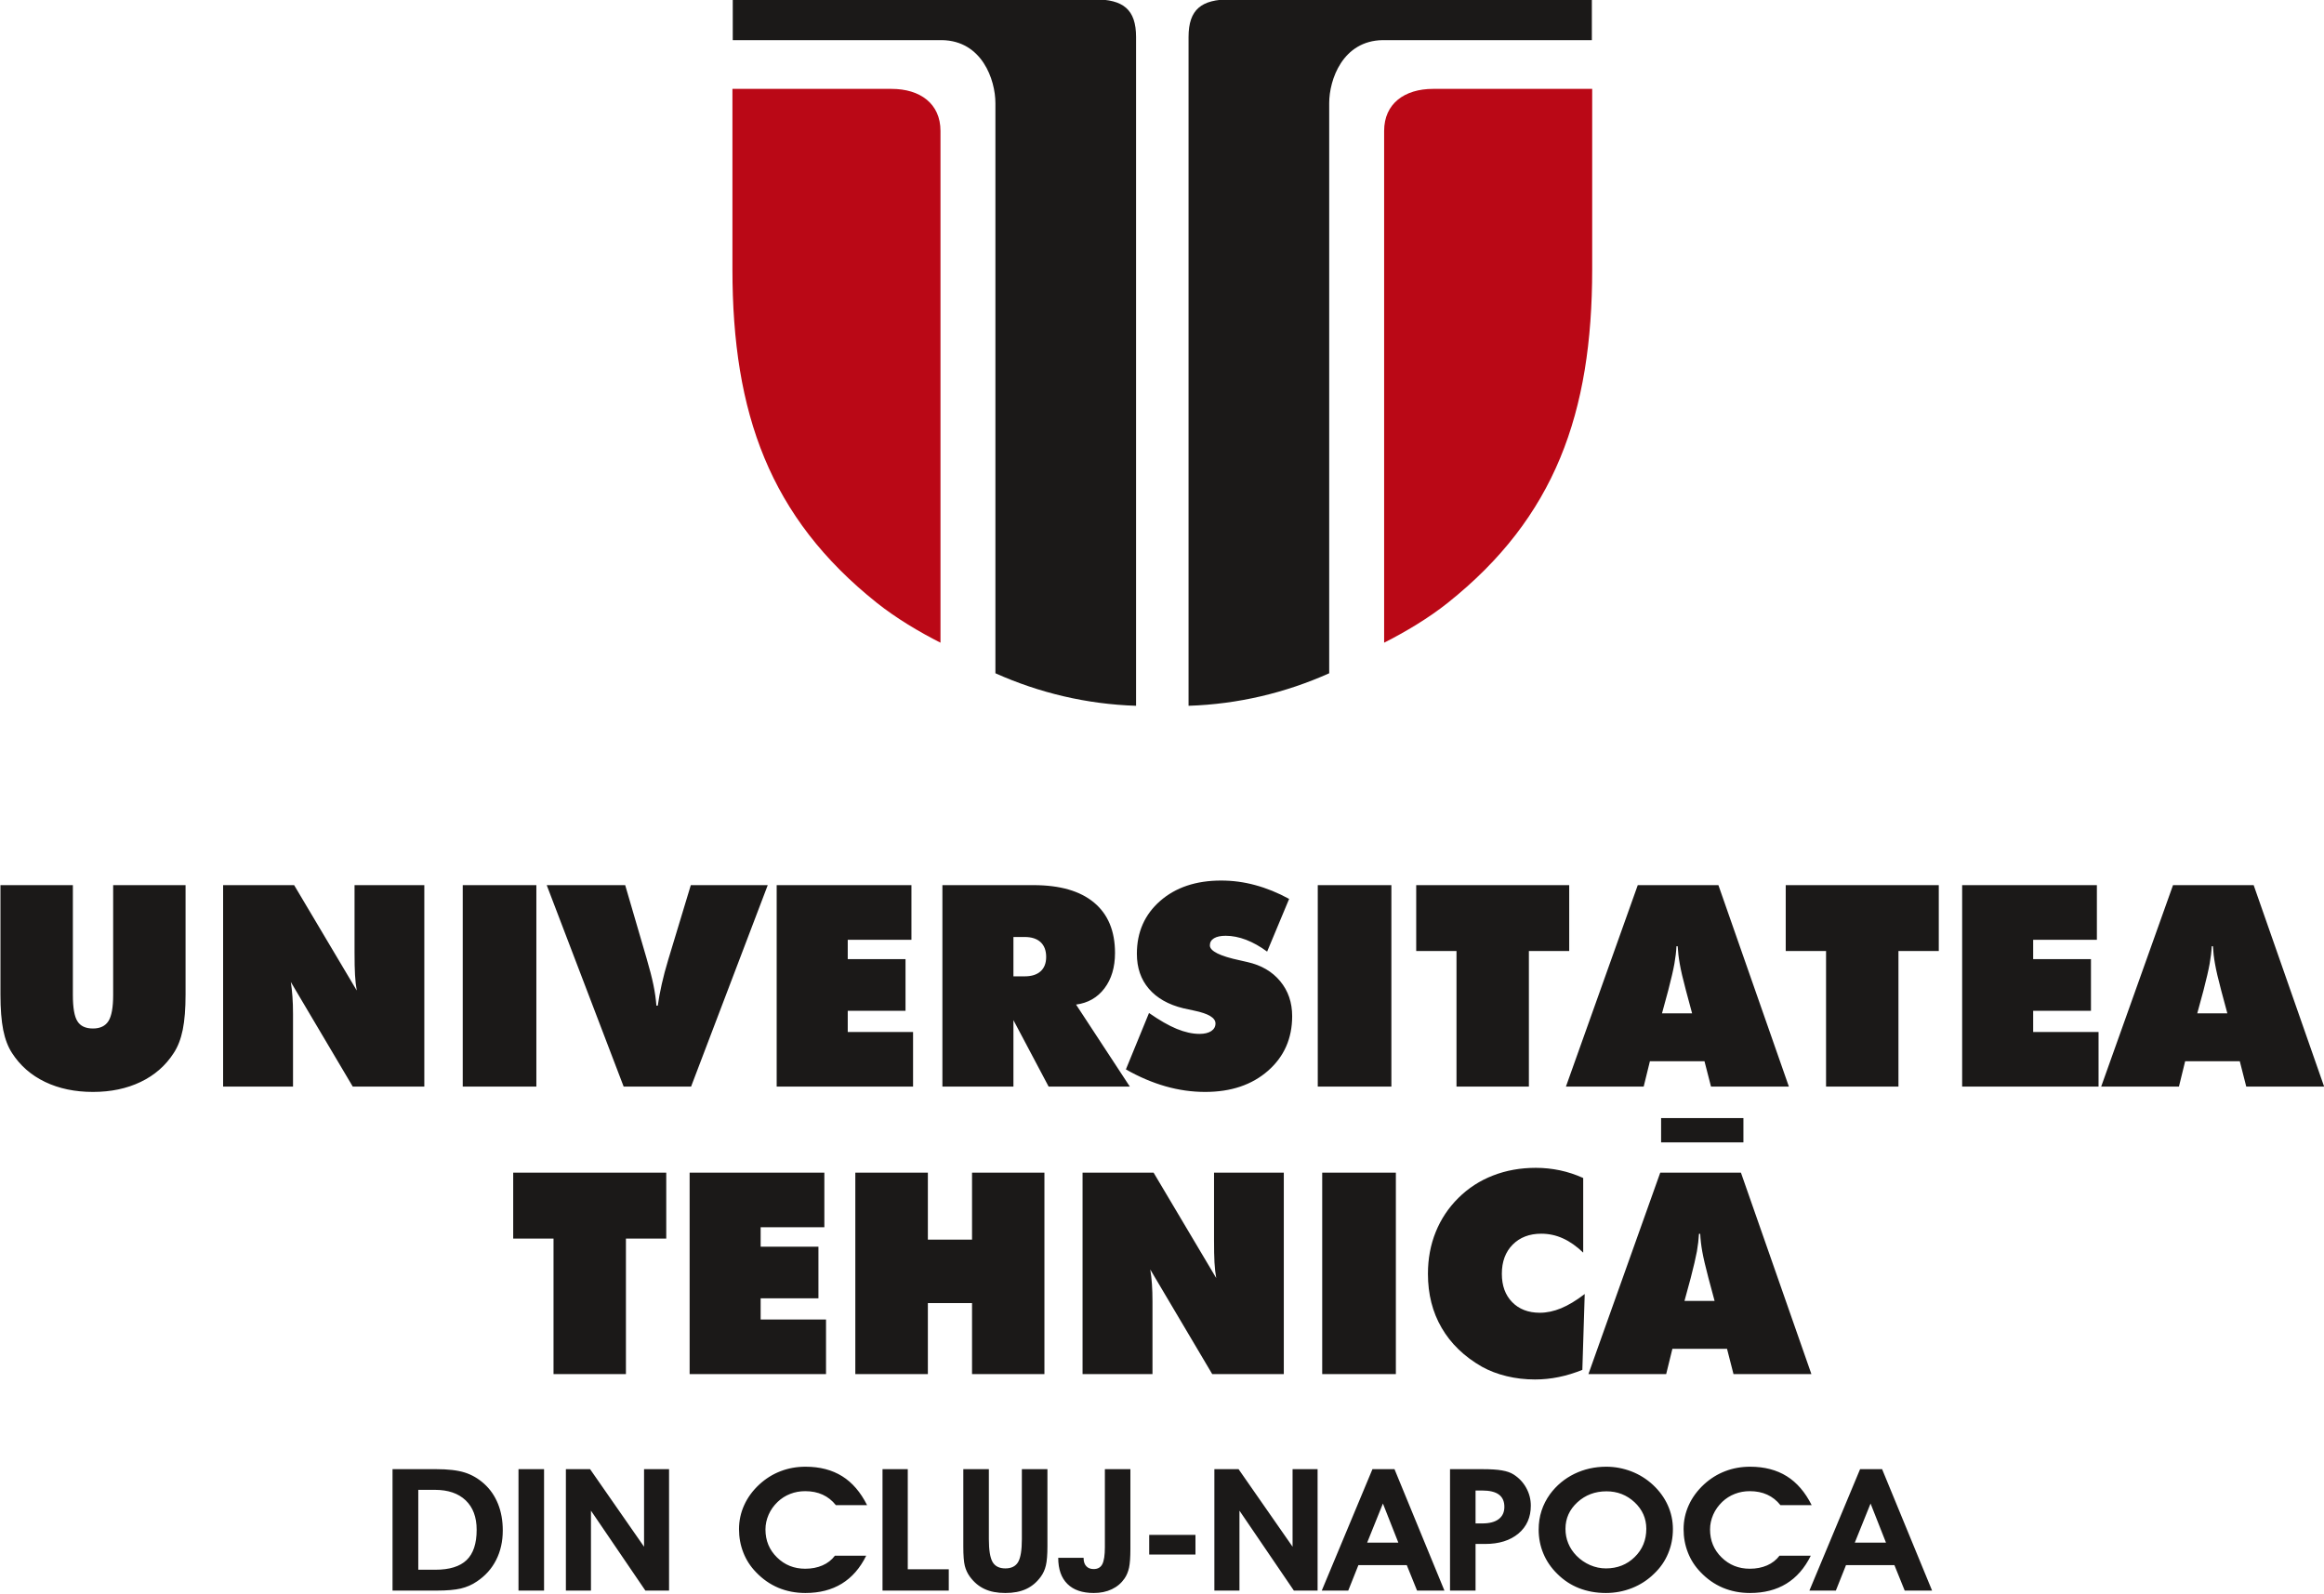 <?xml version="1.0" encoding="UTF-8"?>
<svg xmlns="http://www.w3.org/2000/svg" xmlns:xlink="http://www.w3.org/1999/xlink" width="245.4pt" height="168.3pt" viewBox="0 0 245.4 168.3" version="1.1">
<defs>
<clipPath id="clip1">
  <path d="M 41 154 L 205 154 L 205 168.301 L 41 168.301 Z M 41 154 "/>
</clipPath>
<clipPath id="clip2">
  <path d="M 0 92 L 245.398 92 L 245.398 116 L 0 116 Z M 0 92 "/>
</clipPath>
</defs>
<g id="surface1">
<path style=" stroke:none;fill-rule:evenodd;fill:rgb(10.594%,9.813%,9.424%);fill-opacity:1;" d="M 77.375 -0.066 L 115.566 -0.066 C 118.594 -0.066 119.961 0.977 119.961 3.914 L 119.961 74.539 C 114.727 74.371 109.719 73.168 105.109 71.105 L 105.109 10.895 C 105.109 8.414 103.688 4.305 99.469 4.238 L 77.375 4.238 Z M 77.375 -0.066 "/>
<path style=" stroke:none;fill-rule:evenodd;fill:rgb(72.852%,3.137%,8.617%);fill-opacity:1;" d="M 92.586 63.664 C 94.586 65.258 97.062 66.742 99.309 67.875 L 99.309 13.824 C 99.309 10.953 97.168 9.387 94.141 9.387 L 77.34 9.387 L 77.34 28.441 C 77.34 43.645 81.273 54.645 92.586 63.664 Z M 92.586 63.664 "/>
<path style=" stroke:none;fill-rule:evenodd;fill:rgb(10.594%,9.813%,9.424%);fill-opacity:1;" d="M 168.09 -0.066 L 129.898 -0.066 C 126.871 -0.066 125.504 0.977 125.504 3.914 L 125.504 74.539 C 130.738 74.371 135.746 73.168 140.355 71.105 L 140.355 10.895 C 140.355 8.414 141.777 4.305 145.996 4.238 L 168.09 4.238 Z M 168.09 -0.066 "/>
<path style=" stroke:none;fill-rule:evenodd;fill:rgb(72.852%,3.137%,8.617%);fill-opacity:1;" d="M 152.879 63.664 C 150.883 65.258 148.402 66.742 146.156 67.875 L 146.156 13.824 C 146.156 10.953 148.297 9.387 151.324 9.387 L 168.125 9.387 L 168.125 28.441 C 168.125 43.645 164.191 54.648 152.879 63.664 Z M 152.879 63.664 "/>
<g clip-path="url(#clip1)" clip-rule="nonzero">
<path style=" stroke:none;fill-rule:evenodd;fill:rgb(10.594%,9.813%,9.424%);fill-opacity:1;" d="M 45.969 165.781 C 47.461 165.781 48.562 165.441 49.27 164.762 C 49.98 164.082 50.332 163.016 50.332 161.562 C 50.332 160.23 49.945 159.191 49.172 158.453 C 48.398 157.715 47.316 157.344 45.93 157.344 L 44.168 157.344 L 44.168 165.781 Z M 46.137 167.984 L 41.449 167.984 L 41.449 155.16 L 46.062 155.16 C 47.312 155.16 48.312 155.277 49.066 155.512 C 49.812 155.746 50.496 156.141 51.109 156.691 C 51.762 157.277 52.25 157.988 52.586 158.824 C 52.922 159.656 53.09 160.594 53.09 161.633 C 53.09 162.793 52.855 163.836 52.387 164.754 C 51.922 165.676 51.242 166.43 50.352 167.023 C 49.848 167.371 49.281 167.617 48.656 167.766 C 48.031 167.91 47.191 167.984 46.137 167.984 Z M 54.75 155.16 L 57.449 155.16 L 57.449 167.984 L 54.75 167.984 Z M 62.402 167.984 L 59.754 167.984 L 59.754 155.16 L 62.309 155.16 L 68.008 163.352 L 68.008 155.16 L 70.648 155.16 L 70.648 167.984 L 68.148 167.984 L 62.402 159.543 Z M 91.559 158.961 L 88.262 158.961 C 87.871 158.469 87.406 158.098 86.863 157.852 C 86.324 157.605 85.711 157.484 85.023 157.484 C 84.465 157.484 83.941 157.578 83.441 157.773 C 82.941 157.965 82.5 158.25 82.113 158.617 C 81.707 159.008 81.387 159.453 81.164 159.961 C 80.941 160.473 80.828 160.992 80.828 161.527 C 80.828 162.703 81.234 163.684 82.047 164.48 C 82.855 165.277 83.848 165.676 85.027 165.676 C 85.699 165.676 86.309 165.559 86.848 165.324 C 87.387 165.09 87.824 164.746 88.16 164.301 L 91.465 164.301 C 90.82 165.613 89.961 166.594 88.887 167.254 C 87.816 167.91 86.531 168.238 85.043 168.238 C 84.008 168.238 83.055 168.051 82.18 167.684 C 81.301 167.312 80.52 166.766 79.824 166.035 C 79.238 165.43 78.793 164.742 78.492 163.969 C 78.188 163.199 78.035 162.375 78.035 161.492 C 78.035 160.602 78.219 159.754 78.586 158.949 C 78.949 158.148 79.484 157.418 80.195 156.762 C 80.863 156.152 81.605 155.688 82.426 155.375 C 83.242 155.059 84.121 154.902 85.062 154.902 C 86.57 154.902 87.859 155.238 88.93 155.906 C 90 156.574 90.875 157.594 91.559 158.961 Z M 100.184 167.984 L 93.188 167.984 L 93.188 155.16 L 95.855 155.16 L 95.855 165.73 L 100.184 165.73 Z M 101.719 155.16 L 104.418 155.16 L 104.418 162.559 C 104.418 163.715 104.551 164.516 104.812 164.969 C 105.074 165.414 105.523 165.641 106.16 165.641 C 106.797 165.641 107.246 165.414 107.508 164.969 C 107.77 164.516 107.902 163.715 107.902 162.559 L 107.902 155.16 L 110.602 155.16 L 110.602 163.301 C 110.602 164.203 110.547 164.879 110.438 165.332 C 110.332 165.785 110.152 166.18 109.898 166.523 C 109.469 167.109 108.953 167.543 108.348 167.82 C 107.738 168.102 107.012 168.238 106.16 168.238 C 105.305 168.238 104.578 168.102 103.973 167.82 C 103.367 167.543 102.852 167.109 102.418 166.523 C 102.168 166.18 101.988 165.801 101.879 165.375 C 101.773 164.953 101.719 164.262 101.719 163.301 Z M 119.363 163.598 C 119.363 164.461 119.316 165.113 119.223 165.555 C 119.129 165.992 118.969 166.379 118.742 166.707 C 118.406 167.199 117.957 167.578 117.398 167.844 C 116.84 168.105 116.211 168.238 115.504 168.238 C 114.285 168.238 113.352 167.922 112.711 167.281 C 112.066 166.645 111.742 165.727 111.742 164.523 L 114.422 164.523 L 114.422 164.559 C 114.422 164.922 114.516 165.207 114.703 165.406 C 114.887 165.609 115.148 165.711 115.484 165.711 C 115.914 165.711 116.219 165.539 116.398 165.195 C 116.574 164.855 116.668 164.254 116.668 163.406 L 116.668 155.16 L 119.363 155.16 Z M 126.234 164.176 L 121.348 164.176 L 121.348 162.102 L 126.234 162.102 Z M 130.879 167.984 L 128.23 167.984 L 128.23 155.16 L 130.785 155.16 L 136.488 163.352 L 136.488 155.16 L 139.129 155.16 L 139.129 167.984 L 136.625 167.984 L 130.879 159.543 Z M 147.656 162.918 L 146.027 158.789 L 144.363 162.918 Z M 143.438 165.297 L 142.367 167.984 L 139.57 167.984 L 144.922 155.16 L 147.25 155.16 L 152.523 167.984 L 149.633 167.984 L 148.547 165.297 Z M 155.809 160.891 L 156.52 160.891 C 157.27 160.891 157.852 160.742 158.25 160.438 C 158.652 160.137 158.852 159.703 158.852 159.141 C 158.852 158.559 158.656 158.125 158.27 157.84 C 157.883 157.555 157.289 157.414 156.504 157.414 L 155.809 157.414 Z M 155.809 167.984 L 153.113 167.984 L 153.113 155.16 L 156.539 155.16 C 157.41 155.16 158.098 155.203 158.598 155.293 C 159.102 155.379 159.508 155.52 159.816 155.715 C 160.383 156.074 160.832 156.543 161.156 157.129 C 161.484 157.719 161.645 158.348 161.645 159.016 C 161.645 160.242 161.207 161.227 160.34 161.957 C 159.465 162.691 158.293 163.059 156.816 163.059 L 155.809 163.059 Z M 165.305 161.457 C 165.305 162.012 165.402 162.523 165.602 163 C 165.793 163.473 166.086 163.91 166.469 164.305 C 166.891 164.73 167.375 165.062 167.91 165.293 C 168.445 165.523 169.004 165.641 169.574 165.641 C 170.785 165.641 171.797 165.242 172.613 164.441 C 173.43 163.645 173.84 162.648 173.84 161.457 C 173.84 160.363 173.426 159.43 172.602 158.656 C 171.777 157.887 170.789 157.5 169.633 157.5 C 168.43 157.5 167.406 157.887 166.566 158.656 C 165.727 159.426 165.305 160.359 165.305 161.457 Z M 162.473 161.543 C 162.473 160.84 162.574 160.176 162.777 159.551 C 162.98 158.926 163.281 158.34 163.676 157.793 C 164.359 156.871 165.215 156.16 166.242 155.656 C 167.27 155.156 168.395 154.902 169.613 154.902 C 170.527 154.902 171.41 155.07 172.262 155.395 C 173.109 155.723 173.871 156.199 174.539 156.816 C 175.227 157.457 175.75 158.176 176.109 158.973 C 176.469 159.77 176.648 160.613 176.648 161.492 C 176.648 162.406 176.48 163.27 176.141 164.07 C 175.805 164.879 175.309 165.59 174.652 166.211 C 173.988 166.863 173.219 167.363 172.336 167.715 C 171.457 168.062 170.535 168.238 169.574 168.238 C 168.547 168.238 167.602 168.066 166.734 167.727 C 165.871 167.387 165.105 166.883 164.434 166.211 C 163.789 165.578 163.301 164.867 162.973 164.078 C 162.641 163.289 162.473 162.441 162.473 161.543 Z M 191.301 158.961 L 188.004 158.961 C 187.613 158.469 187.148 158.098 186.605 157.852 C 186.066 157.605 185.453 157.484 184.766 157.484 C 184.211 157.484 183.684 157.578 183.184 157.773 C 182.684 157.965 182.242 158.25 181.855 158.617 C 181.449 159.008 181.129 159.453 180.906 159.961 C 180.684 160.473 180.57 160.992 180.57 161.527 C 180.57 162.703 180.977 163.684 181.789 164.48 C 182.598 165.277 183.59 165.676 184.77 165.676 C 185.445 165.676 186.051 165.559 186.59 165.324 C 187.129 165.09 187.566 164.746 187.902 164.301 L 191.207 164.301 C 190.562 165.613 189.703 166.594 188.629 167.254 C 187.559 167.91 186.273 168.238 184.785 168.238 C 183.75 168.238 182.797 168.051 181.922 167.684 C 181.043 167.312 180.262 166.766 179.566 166.035 C 178.98 165.43 178.535 164.742 178.234 163.969 C 177.93 163.199 177.777 162.375 177.777 161.492 C 177.777 160.602 177.961 159.754 178.328 158.949 C 178.691 158.148 179.23 157.418 179.938 156.762 C 180.605 156.152 181.348 155.688 182.168 155.375 C 182.984 155.059 183.863 154.902 184.805 154.902 C 186.312 154.902 187.602 155.238 188.672 155.906 C 189.742 156.574 190.617 157.594 191.301 158.961 Z M 199.148 162.918 L 197.52 158.789 L 195.855 162.918 Z M 194.926 165.297 L 193.855 167.984 L 191.062 167.984 L 196.414 155.16 L 198.738 155.16 L 204.016 167.984 L 201.125 167.984 L 200.039 165.297 Z M 194.926 165.297 "/>
</g>
<g clip-path="url(#clip2)" clip-rule="nonzero">
<path style=" stroke:none;fill-rule:evenodd;fill:rgb(10.594%,9.813%,9.424%);fill-opacity:1;" d="M 0.047 105.02 L 0.047 93.48 L 7.695 93.48 L 7.695 105.074 C 7.695 106.422 7.852 107.352 8.176 107.855 C 8.492 108.367 9.039 108.621 9.816 108.621 C 10.582 108.621 11.125 108.355 11.453 107.836 C 11.785 107.309 11.949 106.391 11.949 105.074 L 11.949 93.48 L 19.594 93.48 L 19.594 105.02 C 19.594 106.527 19.496 107.773 19.297 108.754 C 19.098 109.73 18.781 110.551 18.344 111.211 C 17.492 112.535 16.332 113.555 14.855 114.262 C 13.383 114.969 11.703 115.32 9.816 115.32 C 7.918 115.32 6.23 114.969 4.758 114.262 C 3.285 113.555 2.121 112.535 1.27 111.211 C 0.844 110.559 0.535 109.75 0.34 108.777 C 0.148 107.812 0.047 106.555 0.047 105.02 Z M 23.559 114.758 L 23.559 93.48 L 31.059 93.48 L 37.672 104.609 C 37.582 104.121 37.523 103.57 37.488 102.969 C 37.453 102.367 37.438 101.586 37.438 100.613 L 37.438 93.48 L 44.805 93.48 L 44.805 114.758 L 37.25 114.758 L 30.707 103.707 C 30.785 104.184 30.84 104.695 30.879 105.246 C 30.922 105.793 30.941 106.402 30.941 107.082 L 30.941 114.758 Z M 48.863 93.48 L 56.637 93.48 L 56.637 114.758 L 48.863 114.758 Z M 65.855 114.758 L 57.73 93.48 L 66.016 93.48 L 68.266 101.184 C 68.594 102.305 68.844 103.258 69 104.031 C 69.16 104.805 69.262 105.535 69.312 106.207 L 69.457 106.207 C 69.555 105.496 69.695 104.738 69.875 103.941 C 70.051 103.148 70.281 102.285 70.562 101.355 L 72.945 93.48 L 81.07 93.48 L 72.973 114.758 Z M 82.012 114.758 L 82.012 93.48 L 96.242 93.48 L 96.242 99.25 L 89.516 99.25 L 89.516 101.297 L 95.617 101.297 L 95.617 106.75 L 89.516 106.75 L 89.516 108.988 L 96.414 108.988 L 96.414 114.758 Z M 107.012 98.957 L 107.012 103.113 L 108.203 103.113 C 108.93 103.113 109.488 102.934 109.879 102.582 C 110.27 102.23 110.469 101.723 110.469 101.062 C 110.469 100.387 110.27 99.863 109.879 99.5 C 109.488 99.141 108.93 98.957 108.203 98.957 Z M 99.512 114.758 L 99.512 93.48 L 109.133 93.48 C 111.922 93.48 114.055 94.094 115.527 95.324 C 117.004 96.555 117.738 98.332 117.738 100.645 C 117.738 102.156 117.363 103.402 116.625 104.379 C 115.883 105.359 114.883 105.93 113.625 106.094 L 119.305 114.758 L 110.73 114.758 L 107.012 107.738 L 107.012 114.758 Z M 118.887 112.941 L 121.328 106.984 C 122.426 107.746 123.398 108.309 124.254 108.66 C 125.113 109.012 125.918 109.191 126.66 109.191 C 127.188 109.191 127.598 109.09 127.898 108.895 C 128.199 108.695 128.348 108.426 128.348 108.086 C 128.348 107.492 127.598 107.043 126.098 106.734 C 125.609 106.625 125.234 106.547 124.961 106.488 C 123.371 106.102 122.156 105.41 121.312 104.422 C 120.469 103.438 120.047 102.207 120.047 100.73 C 120.047 98.445 120.867 96.586 122.504 95.152 C 124.141 93.719 126.289 92.996 128.945 92.996 C 130.168 92.996 131.371 93.156 132.551 93.48 C 133.73 93.797 134.926 94.281 136.125 94.934 L 133.801 100.5 C 133.066 99.957 132.328 99.543 131.582 99.254 C 130.844 98.973 130.125 98.828 129.426 98.828 C 128.895 98.828 128.48 98.918 128.188 99.094 C 127.898 99.273 127.754 99.527 127.754 99.844 C 127.754 100.445 128.816 100.977 130.938 101.426 C 131.273 101.508 131.539 101.566 131.723 101.605 C 133.184 101.934 134.336 102.605 135.18 103.625 C 136.023 104.641 136.445 105.871 136.445 107.316 C 136.445 109.668 135.598 111.59 133.895 113.086 C 132.191 114.578 129.98 115.32 127.258 115.32 C 125.863 115.32 124.469 115.125 123.074 114.727 C 121.676 114.328 120.281 113.734 118.887 112.941 Z M 139.148 93.48 L 146.922 93.48 L 146.922 114.758 L 139.148 114.758 Z M 153.797 114.758 L 153.797 100.438 L 149.543 100.438 L 149.543 93.48 L 165.699 93.48 L 165.699 100.438 L 161.441 100.438 L 161.441 114.758 Z M 175.496 107.023 L 178.676 107.023 L 178.027 104.609 C 177.703 103.391 177.484 102.449 177.371 101.789 C 177.254 101.133 177.184 100.516 177.152 99.934 L 177.023 99.934 C 176.996 100.516 176.922 101.133 176.805 101.789 C 176.688 102.449 176.469 103.391 176.152 104.609 Z M 165.352 114.758 L 172.938 93.48 L 181.453 93.48 L 188.895 114.758 L 180.672 114.758 L 179.984 112.082 L 174.219 112.082 L 173.562 114.758 Z M 192.82 114.758 L 192.82 100.438 L 188.562 100.438 L 188.562 93.48 L 204.723 93.48 L 204.723 100.438 L 200.465 100.438 L 200.465 114.758 Z M 207.191 114.758 L 207.191 93.48 L 221.418 93.48 L 221.418 99.25 L 214.691 99.25 L 214.691 101.297 L 220.793 101.297 L 220.793 106.75 L 214.691 106.75 L 214.691 108.988 L 221.594 108.988 L 221.594 114.758 Z M 232.016 107.023 L 235.195 107.023 L 234.547 104.609 C 234.223 103.391 234.004 102.449 233.891 101.789 C 233.773 101.133 233.703 100.516 233.672 99.934 L 233.543 99.934 C 233.516 100.516 233.441 101.133 233.324 101.789 C 233.207 102.449 232.988 103.391 232.672 104.609 Z M 221.871 114.758 L 229.457 93.48 L 237.973 93.48 L 245.414 114.758 L 237.191 114.758 L 236.508 112.082 L 230.738 112.082 L 230.082 114.758 Z M 221.871 114.758 "/>
</g>
<path style=" stroke:none;fill-rule:evenodd;fill:rgb(10.594%,9.813%,9.424%);fill-opacity:1;" d="M 58.449 145.121 L 58.449 130.805 L 54.191 130.805 L 54.191 123.844 L 70.352 123.844 L 70.352 130.805 L 66.094 130.805 L 66.094 145.121 Z M 72.82 145.121 L 72.82 123.844 L 87.047 123.844 L 87.047 129.613 L 80.32 129.613 L 80.32 131.664 L 86.422 131.664 L 86.422 137.117 L 80.32 137.117 L 80.32 139.352 L 87.223 139.352 L 87.223 145.121 Z M 90.316 145.121 L 90.316 123.844 L 97.977 123.844 L 97.977 130.918 L 102.641 130.918 L 102.641 123.844 L 110.285 123.844 L 110.285 145.121 L 102.641 145.121 L 102.641 137.621 L 97.977 137.621 L 97.977 145.121 Z M 114.312 145.121 L 114.312 123.844 L 121.812 123.844 L 128.426 134.977 C 128.336 134.488 128.277 133.938 128.242 133.336 C 128.207 132.734 128.195 131.953 128.195 130.98 L 128.195 123.844 L 135.562 123.844 L 135.562 145.121 L 128.004 145.121 L 121.461 134.074 C 121.543 134.551 121.598 135.062 121.637 135.613 C 121.676 136.16 121.695 136.77 121.695 137.449 L 121.695 145.121 Z M 139.617 123.844 L 147.395 123.844 L 147.395 145.121 L 139.617 145.121 Z M 167.176 132.289 C 166.477 131.621 165.77 131.117 165.039 130.789 C 164.316 130.457 163.547 130.293 162.742 130.293 C 161.492 130.293 160.484 130.684 159.727 131.449 C 158.965 132.219 158.586 133.246 158.586 134.527 C 158.586 135.777 158.945 136.773 159.676 137.52 C 160.402 138.266 161.379 138.641 162.598 138.641 C 163.332 138.641 164.082 138.48 164.84 138.168 C 165.605 137.852 166.434 137.355 167.336 136.664 L 167.086 144.672 C 166.254 145.008 165.422 145.266 164.586 145.434 C 163.754 145.605 162.922 145.688 162.086 145.688 C 161.051 145.688 160.055 145.574 159.094 145.34 C 158.133 145.109 157.27 144.777 156.492 144.348 C 154.609 143.27 153.191 141.895 152.23 140.238 C 151.262 138.578 150.781 136.68 150.781 134.527 C 150.781 132.938 151.055 131.465 151.605 130.105 C 152.152 128.754 152.949 127.555 153.992 126.52 C 155.047 125.473 156.273 124.68 157.66 124.145 C 159.055 123.602 160.559 123.336 162.176 123.336 C 163.039 123.336 163.887 123.426 164.727 123.602 C 165.566 123.781 166.383 124.051 167.176 124.41 Z M 177.871 137.391 L 181.051 137.391 L 180.402 134.977 C 180.082 133.758 179.863 132.816 179.746 132.156 C 179.629 131.5 179.559 130.879 179.531 130.301 L 179.402 130.301 C 179.371 130.879 179.297 131.5 179.184 132.156 C 179.062 132.816 178.844 133.758 178.527 134.977 Z M 167.727 145.121 L 175.312 123.844 L 183.832 123.844 L 191.273 145.121 L 183.047 145.121 L 182.363 142.449 L 176.594 142.449 L 175.938 145.121 Z M 167.727 145.121 "/>
<path style=" stroke:none;fill-rule:evenodd;fill:rgb(10.594%,9.813%,9.424%);fill-opacity:1;" d="M 175.402 120.648 L 184.094 120.648 L 184.094 118.082 L 175.402 118.082 Z M 175.402 120.648 "/>
</g>
</svg>
